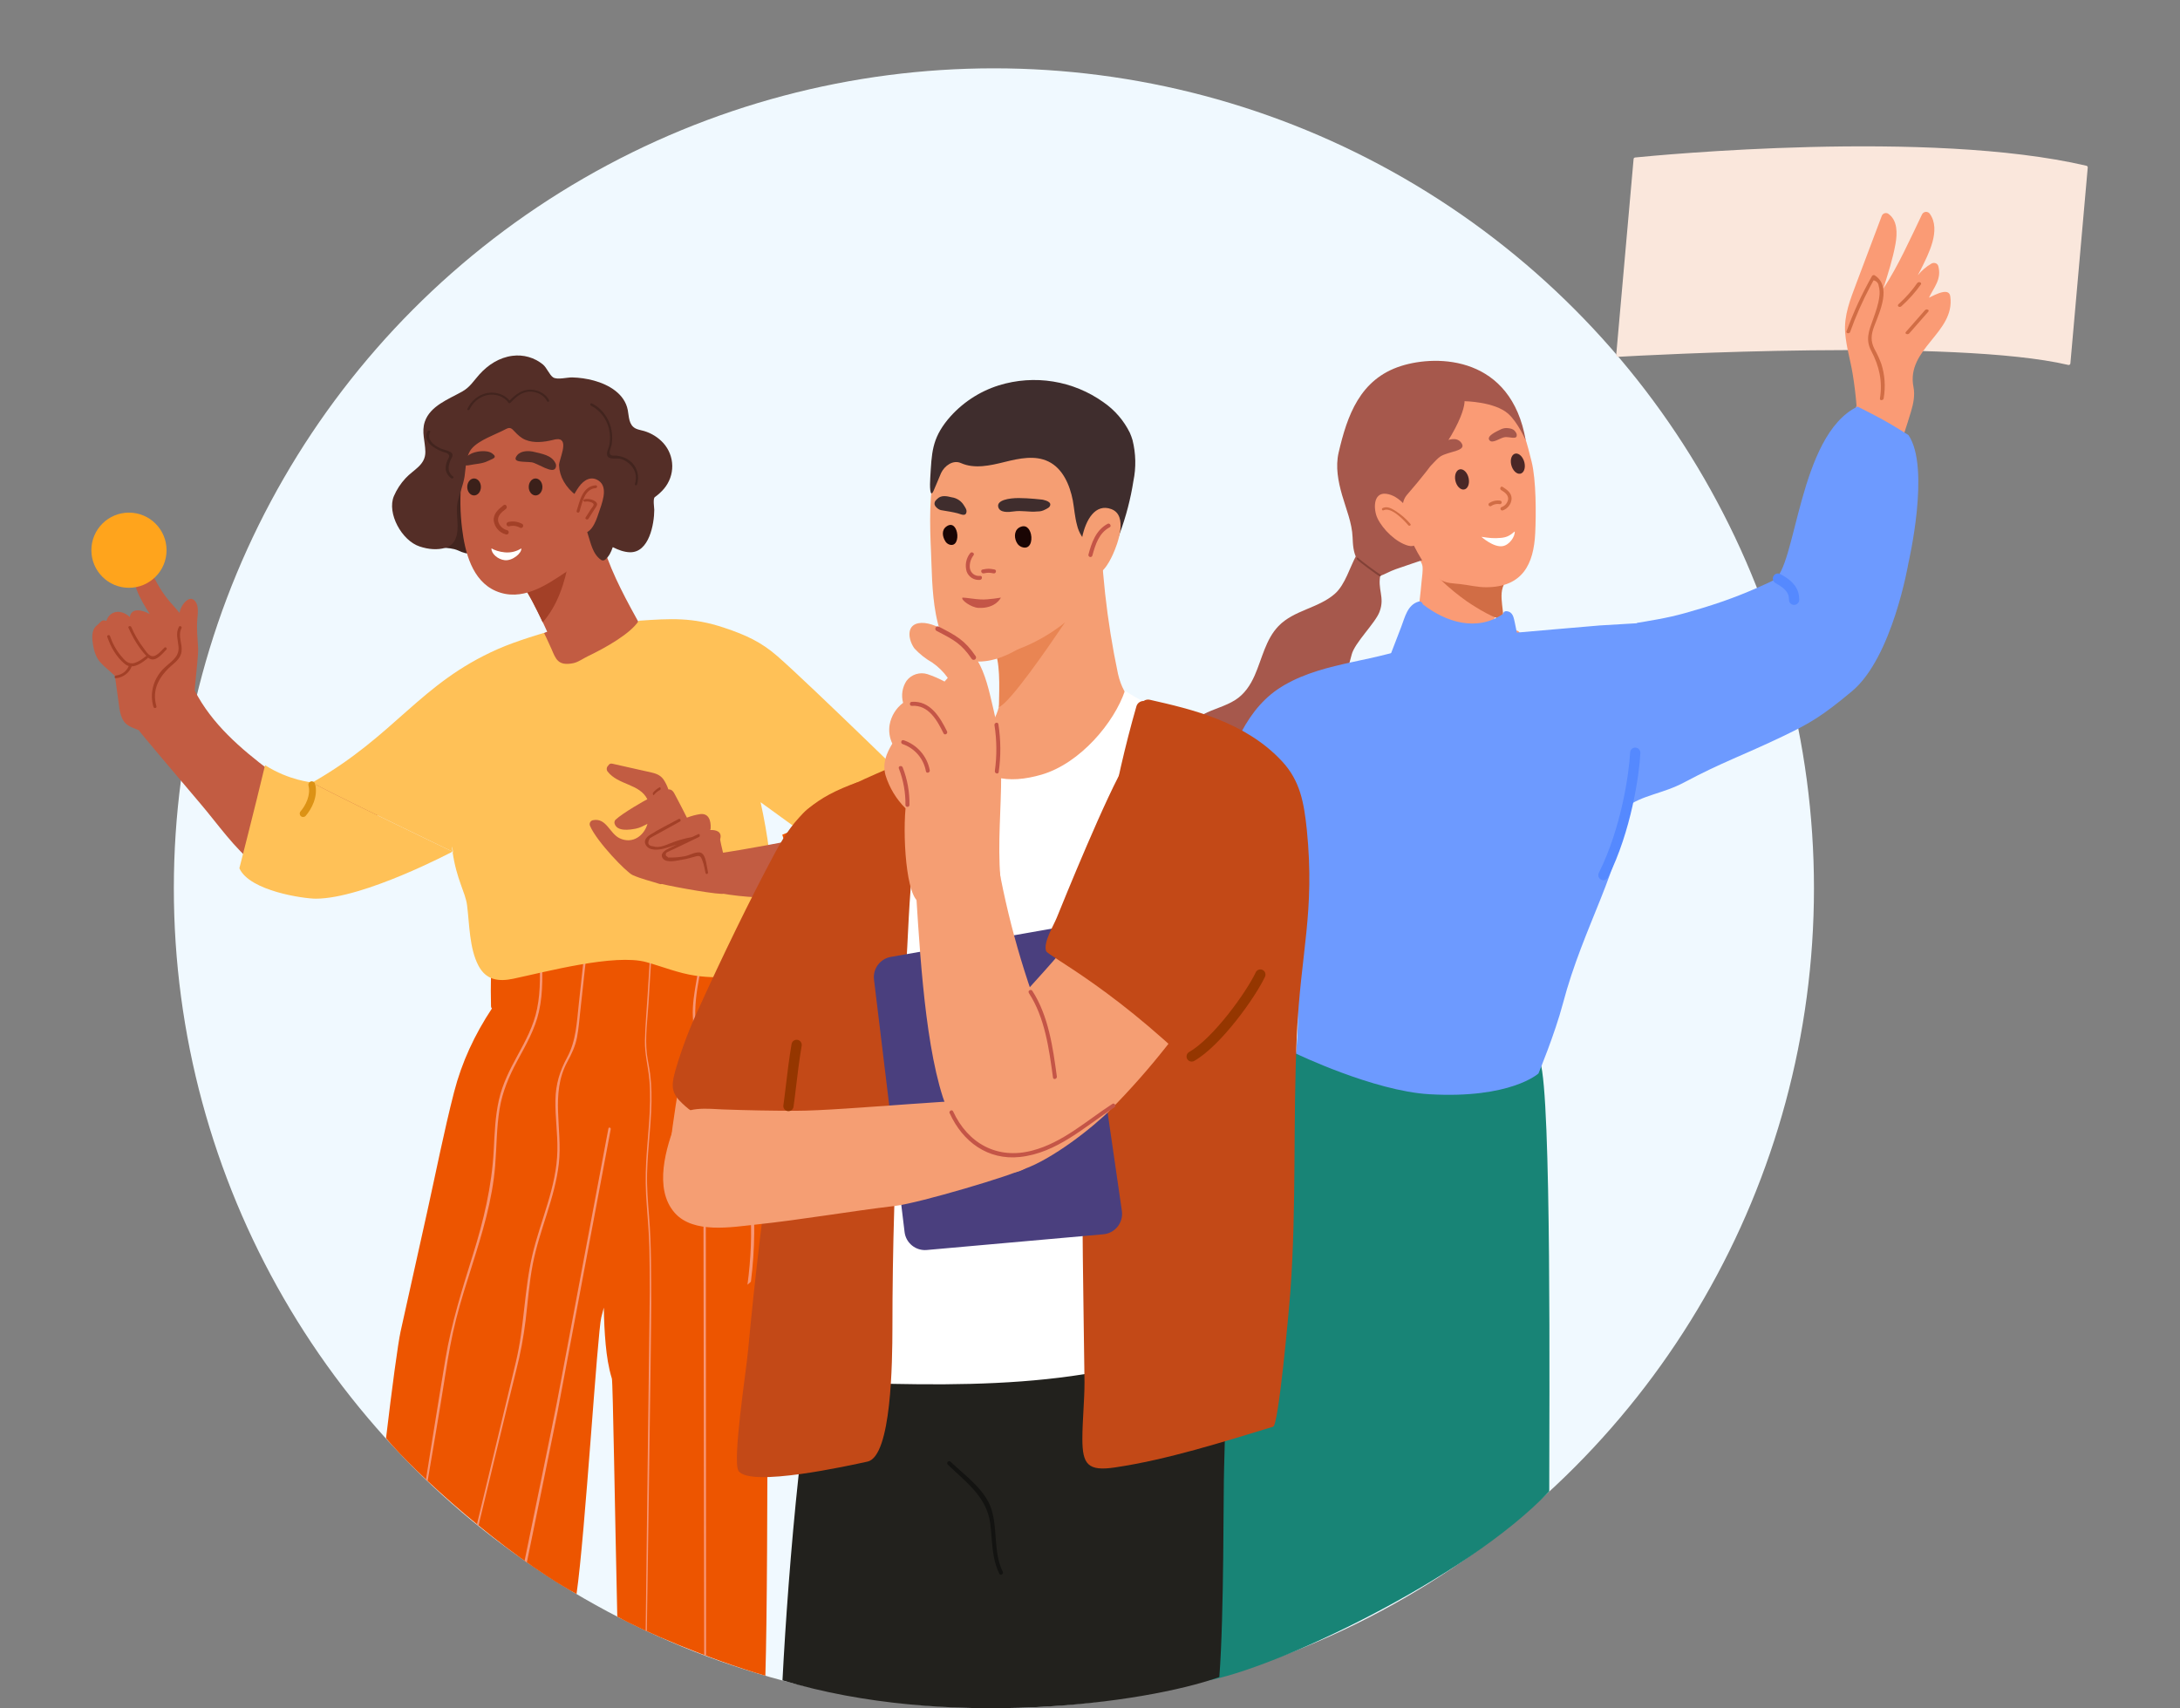 <svg width="319" height="250" viewBox="0 0 319 250" fill="none" xmlns="http://www.w3.org/2000/svg">
<rect x="0" y="0" width="319" height="250" fill="#808080" stroke="none"/>
<g clip-path="url(#clip0_3760_163631)">
<circle cx="145.438" cy="130" r="120" fill="#F0F9FF"/>
<path d="M74.646 63.351C74.374 61.858 74.237 59.606 72.537 59.135C72.485 59.088 72.424 59.055 72.358 59.038C72.291 59.021 72.222 59.02 72.156 59.036C68.45 59.823 65.929 62.96 64.96 66.612C64.375 68.812 64.682 71.252 63.758 73.34C63.11 74.799 62.153 76.157 62.416 77.847C62.619 79.153 63.439 79.963 64.697 80.123C65.567 80.233 66.25 80.219 67.07 80.575C67.394 80.733 67.732 80.859 68.08 80.95C68.868 81.104 69.683 81.019 70.425 80.705C73.931 79.29 75.148 74.514 75.34 71.046C75.485 68.463 75.106 65.883 74.646 63.351Z" fill="#42241E"/>
<path d="M57.266 112.435C56.658 111.667 55.436 110.272 54.383 110.054C53.213 109.809 51.709 111.153 50.798 111.716C47.871 113.532 45.057 115.519 42.373 117.668C40.89 118.853 37.294 120.875 38.685 123.189C38.737 123.283 38.819 123.357 38.918 123.4C39.017 123.443 39.128 123.453 39.234 123.428C42.027 125.559 44.937 127.015 48.373 125.206C51.741 123.43 54.009 120.057 57.044 117.924C57.111 117.923 57.177 117.909 57.238 117.881C57.299 117.854 57.354 117.814 57.398 117.764C57.451 117.709 57.496 117.652 57.538 117.597C57.687 117.506 57.834 117.414 57.992 117.332C58.058 117.299 58.115 117.252 58.16 117.194C58.204 117.136 58.235 117.069 58.25 116.998C58.264 116.927 58.262 116.853 58.244 116.783C58.225 116.713 58.191 116.648 58.143 116.592C58.675 115.224 58.235 113.66 57.266 112.435Z" fill="#C25C42"/>
<path d="M92.905 94.506C92.948 94.368 92.933 94.219 92.862 94.091C92.79 93.962 92.668 93.865 92.522 93.82C88.916 92.669 85.077 92.092 81.264 92.292C80.087 92.354 79.18 92.53 78.824 93.704C78.416 95.052 78.824 96.531 79.445 97.76C80.609 100.078 82.885 102.047 85.817 101.392C87.291 101.063 88.369 100.067 89.348 99.042C90.582 97.746 91.741 96.398 92.867 95.023C92.933 94.954 92.973 94.865 92.98 94.771C92.987 94.677 92.96 94.584 92.905 94.506Z" fill="#C25C42"/>
<path d="M93.787 91.694C89.795 84.451 85.223 76.311 88.264 68.145L88.306 68.067C88.738 67.284 87.539 66.583 87.107 67.367C83.648 73.641 75.797 85.897 76.404 85.611C78.389 87.894 81.418 96.034 81.904 96.024C85.389 95.959 90.114 93.952 93.372 92.714C93.794 92.553 94.021 92.116 93.787 91.694Z" fill="#C25C42"/>
<path d="M84.371 71.024C80.74 77.595 75.929 85.741 76.404 85.509C77.235 86.66 78.365 88.86 79.415 91.08C83.741 86.161 83.756 77.961 84.371 71.024Z" fill="#A34027"/>
<path d="M110.433 138.205L110.09 146.101C111.714 152.379 112.477 158.852 112.358 165.338C112.226 171.736 112.499 229.331 111.997 245.249C103.523 242.755 94.097 238.724 90.328 236.591C89.985 221.619 89.689 202.255 89.537 201.762C89.038 200.141 88.789 198.447 88.63 196.763C88.465 194.975 88.382 193.175 88.358 191.37C88.232 191.838 88.109 192.309 87.99 192.781C87.41 195.074 85.632 224.47 84.366 233.287C73.5 227.26 60.766 215.607 56.488 210.492C57.346 203.219 58.248 196.527 58.615 194.883C59.913 189.042 61.215 183.185 62.509 177.356C63.803 171.528 64.953 165.642 66.438 159.856C67.583 155.406 69.48 151.381 71.979 147.601C71.897 147.51 71.851 147.392 71.851 147.27C71.776 144.302 71.841 141.337 72.045 138.375C72.048 138.307 72.065 138.24 72.094 138.178C72.123 138.116 72.164 138.061 72.214 138.015C72.197 137.941 72.196 137.863 72.213 137.788C72.229 137.713 72.262 137.643 72.309 137.582C72.356 137.522 72.415 137.473 72.484 137.438C72.552 137.404 72.627 137.386 72.703 137.384L95.138 137.203C99.409 137.158 104.196 136.55 108.37 137.87C108.481 137.904 108.592 137.939 108.703 137.977C108.935 138.058 109.166 138.142 109.395 138.236V138.205C109.426 137.531 110.464 137.531 110.433 138.205Z" fill="#ED5500"/>
<path d="M72.46 170.584C72.053 175.642 70.568 180.493 69.043 185.31C68.232 187.877 67.411 190.438 66.747 193.046C66.084 195.654 65.618 198.3 65.201 200.957C64.373 206.267 62.574 216.751 62.574 216.751L62.332 216.524C62.332 216.524 64.173 204.892 65.19 198.845C66.063 193.651 67.622 188.69 69.19 183.674C70.768 178.627 71.971 173.627 72.249 168.329C72.378 165.868 72.462 163.387 73.007 160.971C73.526 158.667 74.567 156.596 75.694 154.537C76.897 152.335 78.09 150.133 78.591 147.642C79.159 144.866 79.026 141.999 78.896 139.193C78.886 138.968 79.237 138.968 79.248 139.193C79.386 142.146 79.514 145.149 78.862 148.055C78.282 150.642 76.959 152.924 75.707 155.238C74.486 157.495 73.518 159.77 73.101 162.312C72.655 165.051 72.68 167.83 72.46 170.584Z" fill="#F79675"/>
<path d="M81.777 170.283C81.199 175.375 78.927 180.013 77.961 185.009C77.438 187.718 77.24 190.479 76.916 193.216C76.614 195.706 76.149 198.171 75.525 200.593C74.403 205.001 70.019 223.282 70.019 223.282L69.789 223.089C69.789 223.089 74.342 204.18 75.507 199.256C76.729 194.119 76.71 188.776 77.908 183.649C79.098 178.567 81.459 173.729 81.564 168.407C81.618 165.939 81.233 163.488 81.276 161.022C81.319 158.674 81.904 156.756 83.002 154.736C84.308 152.319 84.407 149.597 84.7 146.885L85.649 138.192C85.672 137.971 86.004 137.966 85.981 138.192C85.625 141.437 85.271 144.682 84.919 147.929C84.775 149.227 84.679 150.543 84.433 151.825C84.172 153.159 83.637 154.256 83.006 155.422C80.495 160.055 82.341 165.269 81.777 170.283Z" fill="#F79675"/>
<path d="M89.369 165.252C88.67 168.967 87.972 172.68 87.275 176.39C86.012 183.103 84.75 189.814 83.489 196.521C82.855 199.908 82.219 203.29 81.581 206.667C81.318 208.057 77.095 228.663 77.095 228.663L76.766 228.414C76.766 228.414 81.139 207.133 81.504 205.195C84.014 191.852 86.522 178.505 89.03 165.153C89.072 164.928 89.412 165.022 89.369 165.252Z" fill="#F79675"/>
<path d="M94.899 146.808C94.748 149.196 94.372 151.886 94.663 154.266C94.783 155.242 95.009 156.172 95.132 157.144C95.242 158.023 95.306 158.917 95.325 159.816C95.372 161.765 95.244 163.709 95.087 165.636C94.924 167.643 94.742 169.648 94.69 171.665C94.637 173.837 94.815 175.96 94.986 178.106C95.321 182.295 95.279 186.519 95.298 190.737C95.313 194.396 94.653 238.723 94.653 238.723L94.48 238.643L95.083 189.006C95.073 186.852 95.077 184.695 95.019 182.541C94.961 180.438 94.792 178.372 94.633 176.288C94.468 174.228 94.441 172.144 94.551 170.074C94.659 168.108 94.855 166.163 94.988 164.201C95.128 162.146 95.209 160.05 95.019 157.995C94.841 156.05 94.333 154.295 94.373 152.297C94.417 150.118 94.622 147.925 94.758 145.757L95.164 139.192C95.179 138.969 95.385 138.969 95.37 139.192C95.219 141.735 95.062 144.274 94.899 146.808Z" fill="#F79675"/>
<path d="M103.289 183.722L103.32 242.286L103.045 242.164L102.945 182.165C102.915 178.284 103.054 174.34 102.52 170.487C102.015 166.855 101.163 163.405 101.444 159.699C101.573 157.94 101.833 156.183 101.833 154.414C101.833 152.541 101.476 150.704 101.386 148.84C101.209 145.239 102.642 141.796 102.351 138.193C102.331 137.968 102.661 137.968 102.681 138.193C102.839 140.171 102.486 142.095 102.146 144.027C101.776 146.148 101.615 148.17 101.836 150.315C102.024 152.131 102.225 153.906 102.116 155.737C102.007 157.568 101.743 159.366 101.694 161.19C101.602 164.954 102.74 168.587 103.054 172.313C103.371 176.095 103.259 179.928 103.289 183.722Z" fill="#F79675"/>
<path d="M109.882 187.578C109.719 187.725 109.552 187.876 109.376 188.024C109.633 186.126 109.799 184.225 109.873 182.322C110.17 174.883 108.571 167.576 108.029 160.172C107.496 153.022 106.688 145.602 108.44 138.522L108.535 138.147C108.594 137.931 109.028 138.025 108.973 138.236C108.937 138.371 108.905 138.498 108.875 138.628C107.862 142.752 107.809 146.949 107.986 151.124C108.13 154.812 108.312 158.503 108.646 162.186C108.98 165.896 109.644 169.58 110.033 173.286C110.529 178.044 110.479 182.826 109.882 187.578Z" fill="#F79675"/>
<path d="M115.262 111.899C117.148 114.042 119.409 115.893 121.5 117.827C121.971 118.263 124.519 120.218 125.572 121.024C127.96 119.959 129.67 119.448 132.239 119.025C132.871 118.921 133.687 118.155 134.371 118.115C130.278 113.117 123.303 106.944 121.434 104.214C121.166 103.817 120.294 104.144 119.944 104.287C119.847 104.262 119.745 104.27 119.653 104.31C117.612 105.13 115.569 106.267 114.018 107.869C113.525 108.383 113.232 108.616 113.437 109.316C113.706 110.205 114.661 111.214 115.262 111.899Z" fill="#C25C42"/>
<path d="M89.348 65.763C89.255 64.348 88.838 62.991 87.911 61.802C86.292 59.723 83.684 58.582 81.138 58.156C77.025 57.463 72.104 59.558 69.82 63.088C67.306 66.969 67.061 72.92 67.618 77.373C68.035 80.757 69.062 84.977 72.535 86.485C76.329 88.13 79.908 85.676 82.941 83.629C83.132 83.516 83.3 83.369 83.436 83.195C83.53 83.041 83.599 82.873 83.641 82.698C84.317 80.425 85.68 78.453 86.449 76.201C87.284 74.082 88.329 72.022 88.897 69.795C89.234 68.467 89.443 67.088 89.348 65.763Z" fill="#C25C42"/>
<path d="M47.8 119.215C45.671 116.559 41.868 114.59 39.517 112.816C35.21 109.563 30.988 105.948 28.475 101.037C28.541 100.78 20.266 106.706 20.36 106.94C20.372 107.043 26.368 114.141 29.305 117.59C31.862 120.595 34.284 124.139 37.386 126.598C39.969 128.641 42.652 128.744 45.678 127.684C48.562 126.67 49.156 120.907 47.8 119.215Z" fill="#C25C42"/>
<path d="M137.152 118.414C137.152 118.414 118.457 100.117 113.742 96.019C111.414 93.993 109.213 92.948 105.934 91.858C101.302 90.319 98.167 90.521 93.475 90.845C92.281 92.732 88.604 94.805 86.061 96.019C85.406 96.333 84.604 96.91 83.897 97.055C81.614 97.522 81.314 96.386 80.703 94.988C80.133 93.684 79.605 92.627 79.605 92.627C79.605 92.627 75.66 93.752 72.859 94.988C61.39 100.048 57.894 107.583 45.718 114.509C45.592 114.733 66.217 124.637 66.217 124.637C65.933 122.658 66.488 125.463 66.217 124.637C66.81 128.76 68.096 130.564 68.344 132.466C68.703 135.266 68.673 138.79 70.013 141.326C71.13 143.441 72.934 143.694 75.106 143.239C79.787 142.259 89.968 139.52 94.598 140.815C96.973 141.479 99.28 142.428 101.733 142.788C105.67 143.366 111.941 143.107 113.738 139.389C115.793 135.151 113.139 129.134 112.557 124.582C112.248 122.174 111.82 119.781 111.3 117.408C112.053 117.934 119.567 123.436 120.339 123.92C120.459 124.003 137.152 118.414 137.152 118.414Z" fill="#FFC157"/>
<path d="M66.217 124.637C66.217 124.637 45.592 114.733 45.718 114.509C45.718 114.509 42.289 114.239 38.786 111.986C37.329 118.112 35.027 127.073 35.027 127.073C36.543 130.433 44.529 131.523 46.2 131.523C53.232 131.523 66.217 124.637 66.217 124.637Z" fill="#FFC157"/>
<path fill-rule="evenodd" clip-rule="evenodd" d="M45.502 114.361C45.234 114.429 45.073 114.701 45.141 114.969C45.5 116.384 44.706 117.906 43.98 118.743C43.798 118.951 43.821 119.267 44.029 119.448C44.237 119.629 44.553 119.607 44.734 119.399C45.543 118.468 46.59 116.611 46.11 114.722C46.042 114.455 45.77 114.293 45.502 114.361Z" fill="#DC9215"/>
<path d="M131.712 117.924C129.039 118.445 126.432 119.251 123.938 120.329C124.383 120.666 124.757 120.959 124.972 121.153C124.288 121.299 108.709 124.638 102.124 125.268C101.849 125.294 101.572 125.294 101.297 125.268C102.489 126.893 105.295 131.209 105.402 130.729C112.534 131.993 119.796 131.292 126.81 129.608C128.581 129.183 136.656 127.065 138.112 123.619C138.688 122.253 137.308 120.044 135.065 117.522C133.939 117.574 132.818 117.709 131.712 117.924Z" fill="#C25C42"/>
<path d="M32.844 109.774C31.886 107.855 30.113 106.839 28.774 105.229C27.774 104.024 29.1 96.791 28.987 94.793C28.902 93.299 28.747 91.971 28.886 90.461C28.951 89.757 29.076 88.679 28.609 88.046C27.87 87.056 26.917 88.105 26.531 88.881C26.405 89.14 26.316 89.415 26.266 89.699C25.706 88.979 25.041 88.322 24.487 87.619C23.392 86.235 22.578 84.666 21.823 83.079C21.495 82.393 20.259 79.308 19.429 81.511C18.896 82.909 19.504 84.951 19.994 86.278C20.485 87.605 21.191 88.726 21.93 89.876C20.751 89.215 19.237 88.919 18.991 90.292C17.723 89.136 16.091 89.311 15.56 90.871C14.837 90.602 14.764 91.07 14.127 91.575C13.338 92.199 13.467 93.544 13.615 94.398C14.064 96.938 14.999 97.171 16.817 98.927C16.99 100.196 17.166 101.464 17.343 102.73C17.517 103.95 17.608 105.452 18.777 106.18C19.454 106.6 21.182 107.23 21.93 107.355C23.247 107.574 23.021 107.87 23.878 108.797C25.167 110.168 26.656 111.338 28.296 112.268C28.785 112.55 29.157 111.988 29.01 111.555C30.24 111.298 31.235 111.395 32.413 110.96C32.531 110.921 32.631 110.841 32.692 110.733C32.754 110.626 32.773 110.499 32.745 110.379C32.832 110.307 32.889 110.206 32.907 110.095C32.926 109.984 32.903 109.87 32.844 109.774Z" fill="#C25C42"/>
<path d="M26.561 91.932C26.677 91.706 26.295 91.499 26.177 91.736C25.672 92.719 26.035 93.631 26.125 94.654C26.264 96.266 24.885 96.864 23.849 97.936C23.13 98.697 22.63 99.598 22.389 100.564C22.149 101.53 22.175 102.532 22.467 103.487C22.485 103.535 22.523 103.575 22.573 103.599C22.624 103.623 22.683 103.629 22.738 103.615C22.793 103.602 22.841 103.57 22.87 103.527C22.9 103.484 22.909 103.432 22.896 103.383C22.157 100.874 23.333 98.883 25.356 97.185C25.966 96.674 26.459 96.126 26.564 95.369C26.723 94.215 25.984 93.052 26.561 91.932Z" fill="#A34027"/>
<path d="M24.047 94.796C23.683 95.175 23.263 95.653 22.793 95.914C21.946 96.373 21.441 95.424 20.994 94.835C20.275 93.877 19.676 92.846 19.209 91.762C19.108 91.53 18.698 91.632 18.799 91.867C19.447 93.354 20.302 94.812 21.444 96.028C21.415 96.026 21.387 96.029 21.36 96.038C21.332 96.047 21.308 96.061 21.287 96.079C20.835 96.453 20.308 96.832 19.719 97.013C18.767 97.305 18.255 96.643 17.741 96.034C17.005 95.154 16.45 94.155 16.104 93.088C16.022 92.846 15.613 92.95 15.694 93.193C16.184 94.651 17.035 96.195 18.312 97.209C18.464 97.333 18.644 97.424 18.839 97.475C18.694 97.844 18.443 98.168 18.114 98.413C17.785 98.658 17.39 98.815 16.973 98.866C16.704 98.897 16.701 99.292 16.973 99.26C17.493 99.204 17.985 99.011 18.391 98.704C18.797 98.397 19.101 97.988 19.267 97.526C20.1 97.507 20.972 96.862 21.583 96.353C21.602 96.338 21.617 96.32 21.628 96.299C21.64 96.279 21.646 96.256 21.648 96.233C22.623 97.083 23.639 95.809 24.348 95.067C24.53 94.886 24.231 94.606 24.047 94.796Z" fill="#A34027"/>
<path d="M105.919 130.775C106.217 130.452 107.089 129.469 107.066 129.408C106.336 127.272 105.341 122.956 105.38 122.825C105.716 121.677 104.747 121.439 103.923 121.473C103.966 121.392 103.989 121.303 103.991 121.211C104.045 120.065 103.697 119.003 102.468 119.144C101.801 119.246 101.146 119.421 100.516 119.666C99.997 118.64 99.476 117.616 98.935 116.605C98.589 115.959 98.424 115.509 97.802 115.524C97.63 115.01 97.389 114.521 97.087 114.07C96.499 113.253 95.658 113.133 94.75 112.925C93.026 112.529 91.299 112.15 89.571 111.762C89.461 111.736 89.346 111.749 89.245 111.799C89.144 111.848 89.064 111.931 89.017 112.033C88.892 112.137 88.81 112.284 88.789 112.445C88.767 112.606 88.807 112.769 88.901 112.902C90.469 114.928 93.594 114.679 94.727 116.971C94.551 117.028 91.097 118.995 90.064 119.976C89.998 120.049 89.95 120.138 89.926 120.234C89.903 120.33 89.903 120.431 89.928 120.527C90.289 121.746 92.134 121.446 93.063 121.27C93.633 121.161 94.196 120.842 94.742 120.575C94.264 122.295 92.584 123.558 90.707 122.698C89.19 122.001 88.765 119.67 86.795 120.031C86.701 120.044 86.612 120.079 86.535 120.134C86.458 120.189 86.395 120.261 86.352 120.345C86.308 120.428 86.285 120.521 86.285 120.615C86.285 120.71 86.307 120.803 86.35 120.887C87.321 123.163 91.644 127.65 92.576 128.068C93.834 128.631 95.235 128.95 96.545 129.374C96.645 129.411 96.755 129.411 96.855 129.374C98.655 129.824 105.666 131.063 105.919 130.775Z" fill="#C25C42"/>
<path d="M97.082 64.857C96.327 64.024 95.351 63.41 94.262 63.083C93.862 62.957 93.402 62.907 93.023 62.718C91.988 62.202 92.051 60.974 91.861 60.009C91.405 57.636 89.107 56.298 86.893 55.694C85.861 55.417 84.797 55.263 83.727 55.236C83.011 55.216 81.563 55.619 80.949 55.236C80.416 54.902 80.01 53.816 79.461 53.355C78.847 52.847 78.131 52.47 77.359 52.249C76.586 52.029 75.774 51.969 74.976 52.076C73.045 52.325 71.421 53.392 70.156 54.792C69.303 55.74 68.781 56.658 67.641 57.3C65.648 58.421 62.947 59.401 62.164 61.717C61.656 63.219 62.221 64.603 62.242 66.112C62.27 68.075 60.509 68.714 59.333 70.003C58.622 70.77 58.05 71.648 57.64 72.601C56.588 75.1 58.785 79.124 61.414 79.981C62.636 80.388 63.983 80.538 65.23 80.152C65.537 80.06 65.82 79.904 66.059 79.696C66.299 79.488 66.49 79.232 66.619 78.945C67.377 77.27 66.583 75.219 66.969 73.452C67.247 72.198 67.78 71.014 67.979 69.744C68.172 68.494 68.15 66.704 69.004 65.682C70.09 64.379 72.513 63.607 74.01 62.803C74.64 62.463 74.865 62.687 75.285 63.137C75.743 63.63 76.24 64.099 76.878 64.366C78.094 64.876 79.616 64.703 80.865 64.397C81.131 64.312 81.409 64.269 81.689 64.269C83.289 64.382 81.782 67.276 81.805 68.092C81.837 68.921 82.07 69.731 82.485 70.455C82.943 71.255 83.57 71.952 84.324 72.498C84.332 72.504 84.337 72.512 84.339 72.521C84.781 74.389 85.367 76.213 85.978 78.035C86.433 79.389 86.694 81.104 87.987 81.962C88.081 82.013 88.189 82.034 88.295 82.02C88.401 82.007 88.501 81.96 88.578 81.888C89.133 81.413 89.425 80.784 89.648 80.117C89.65 80.111 89.653 80.106 89.657 80.102C89.662 80.098 89.666 80.094 89.672 80.092C89.677 80.09 89.683 80.089 89.689 80.089C89.695 80.09 89.701 80.091 89.707 80.094C90.484 80.486 91.331 80.796 92.144 80.823C94.999 80.918 95.735 76.645 95.74 74.612C95.74 74.317 95.513 72.974 95.828 72.748C96.325 72.395 96.775 71.983 97.167 71.521C97.96 70.578 98.386 69.393 98.371 68.174C98.355 66.955 97.899 65.78 97.082 64.857Z" fill="#542E27"/>
<path d="M103.596 127.629C103.411 126.874 103.338 125.219 102.638 124.838C102.021 124.496 100.891 125.18 100.275 125.293C99.613 125.422 98.945 125.492 98.275 125.503C98.103 125.503 97.932 125.503 97.759 125.503C97.665 125.284 97.285 125.361 97.471 124.847C97.514 124.717 98.468 124.334 98.632 124.25C99.844 123.653 101.061 123.067 102.282 122.493C102.498 122.39 102.404 121.97 102.184 122.074C101.881 122.216 101.579 122.363 101.276 122.507H101.262C100.342 122.672 99.434 122.917 98.544 123.24C97.691 123.551 96.498 124.202 95.597 123.859C95.094 123.831 94.535 123.594 95.1 122.674C95.273 122.561 95.449 122.459 95.63 122.366C96.063 122.124 96.495 121.891 96.927 121.654L99.508 120.228C99.721 120.11 99.535 119.736 99.324 119.854C97.933 120.621 96.479 121.308 95.129 122.17C94.648 122.476 94.103 123.004 94.51 123.686C95.033 124.565 96.383 124.382 97.122 124.199C97.778 124.028 98.419 123.809 99.051 123.59C98.661 123.782 98.269 123.971 97.878 124.165C97.446 124.378 96.466 124.877 96.994 125.63C97.521 126.382 99.207 125.913 99.837 125.816C100.535 125.71 101.192 125.498 101.877 125.317C102.528 125.146 102.61 125.488 102.834 126.086C103.025 126.599 103.109 127.217 103.24 127.756C103.254 127.812 103.286 127.859 103.33 127.887C103.373 127.914 103.424 127.921 103.471 127.904C103.518 127.887 103.558 127.849 103.581 127.797C103.605 127.746 103.61 127.685 103.596 127.629Z" fill="#A34027"/>
<path d="M131.22 120.025C129.587 120.131 127.988 120.398 126.475 120.816C126.291 120.866 126.372 121.068 126.559 121.016C128.045 120.603 129.616 120.339 131.22 120.233C131.42 120.22 131.423 120.011 131.22 120.025Z" fill="#A34027"/>
<path d="M96.527 115.222C96.185 115.391 95.864 115.651 95.575 115.99C95.45 116.145 95.575 116.48 95.7 116.329C95.97 116.009 96.271 115.763 96.591 115.602C96.742 115.526 96.681 115.152 96.527 115.222Z" fill="#A34027"/>
<path d="M79.371 71.267C79.371 71.953 78.922 72.508 78.371 72.508C77.82 72.508 77.371 71.953 77.371 71.267C77.371 70.581 77.821 70.024 78.371 70.024C78.921 70.024 79.371 70.58 79.371 71.267Z" fill="#3B201A"/>
<path d="M69.371 72.508C69.923 72.508 70.371 71.952 70.371 71.266C70.371 70.581 69.923 70.024 69.371 70.024C68.819 70.024 68.371 70.581 68.371 71.266C68.371 71.952 68.819 72.508 69.371 72.508Z" fill="#3B201A"/>
<path d="M81.268 67.76C80.691 66.603 79.297 66.428 78.241 66.154C77.437 65.942 76.23 65.921 75.671 66.632C74.769 67.778 76.742 67.505 77.832 67.665C78.628 67.781 80.849 69.393 81.285 68.51C81.345 68.394 81.375 68.264 81.372 68.133C81.369 68.001 81.333 67.873 81.268 67.76Z" fill="#542E27"/>
<path d="M72.017 66.357C71.21 65.774 69.482 66.045 68.744 66.502C68.332 66.755 66.507 67.848 68.152 68.113C68.35 68.133 68.552 68.116 68.743 68.065C69.596 67.889 70.583 67.877 71.383 67.474C72.075 67.125 72.898 66.992 72.017 66.357Z" fill="#542E27"/>
<path d="M76.281 80.257C75.659 80.654 74.853 80.925 73.87 80.837C73.077 80.765 72.373 80.524 71.915 80.257C71.875 81.025 72.855 81.881 73.868 81.986C75.021 82.106 76.392 80.907 76.281 80.257Z" fill="white"/>
<path d="M73.7 73.932C72.942 74.502 72.142 75.192 72.252 76.239C72.325 76.711 72.535 77.152 72.858 77.505C73.181 77.858 73.601 78.108 74.066 78.222C74.145 78.236 74.227 78.22 74.295 78.177C74.363 78.134 74.413 78.067 74.434 77.989C74.456 77.911 74.447 77.828 74.41 77.756C74.374 77.684 74.311 77.629 74.236 77.6C73.912 77.523 73.615 77.359 73.378 77.125C73.141 76.891 72.972 76.596 72.891 76.273C72.755 75.464 73.453 74.911 74.023 74.485C74.346 74.239 74.023 73.685 73.7 73.932Z" fill="#A34027"/>
<path d="M74.498 77.028C74.768 76.954 75.05 76.935 75.328 76.971C75.605 77.008 75.873 77.099 76.115 77.241C76.187 77.271 76.267 77.273 76.342 77.249C76.416 77.224 76.478 77.173 76.518 77.105C76.557 77.038 76.571 76.958 76.556 76.882C76.541 76.805 76.5 76.736 76.438 76.688C75.797 76.326 75.041 76.225 74.327 76.407C74.252 76.435 74.189 76.49 74.153 76.562C74.116 76.634 74.107 76.717 74.129 76.795C74.15 76.873 74.2 76.94 74.268 76.983C74.336 77.026 74.418 77.042 74.498 77.028Z" fill="#A34027"/>
<path d="M87.658 70.39C86.538 69.581 85.439 70.224 84.704 71.256C83.923 72.352 83.019 74.052 83.511 75.461C83.623 75.716 83.713 75.98 83.78 76.251C83.821 76.495 83.792 76.75 83.842 76.992C83.95 77.505 84.413 77.815 84.857 77.952C86.405 78.432 87.167 76.414 87.566 75.188C88.012 73.829 89.079 71.419 87.658 70.39Z" fill="#C25C42"/>
<path d="M87.164 71.025C85.231 71.168 84.838 73.32 84.381 74.77C84.3 75.025 84.719 75.134 84.794 74.88C85.182 73.653 85.506 71.561 87.164 71.439C87.439 71.418 87.441 71.006 87.164 71.025Z" fill="#A34027"/>
<path d="M87.364 73.733C87.254 73.198 86.137 72.911 85.538 73.067C85.244 73.142 85.37 73.494 85.668 73.415C86.004 73.329 86.889 73.505 86.868 73.874C86.859 74.053 86.578 74.341 86.477 74.499L85.681 75.748C85.548 75.957 85.966 76.142 86.101 75.931C86.402 75.457 86.705 74.982 87.009 74.507C87.15 74.282 87.418 73.988 87.364 73.733Z" fill="#A34027"/>
<path d="M92.522 67.761C92.101 67.328 91.591 67.016 91.037 66.852C90.777 66.772 90.512 66.718 90.243 66.689C89.853 66.647 89.21 66.831 89.216 66.185C89.216 65.837 89.457 65.386 89.512 65.027C89.562 64.701 89.587 64.369 89.587 64.038C89.584 63.321 89.454 62.613 89.205 61.952C88.701 60.656 87.778 59.618 86.618 59.043C86.431 58.947 86.265 59.256 86.455 59.354C87.727 60.002 88.714 61.173 89.093 62.685C89.289 63.468 89.317 64.291 89.174 65.088C89.093 65.535 88.725 66.152 88.843 66.623C89.022 67.33 90.21 67.015 90.701 67.132C92.21 67.495 93.492 69.019 92.91 70.807C92.838 71.025 93.151 71.118 93.221 70.902C93.393 70.359 93.418 69.773 93.293 69.215C93.169 68.657 92.901 68.152 92.522 67.761Z" fill="#42241E"/>
<path d="M66.307 69.746C65.359 69.037 65.594 68.067 65.999 67.198C66.126 66.922 66.338 66.651 66.149 66.365C65.891 65.977 64.913 65.829 64.456 65.622C63.359 65.127 62.418 64.27 62.952 63.221C63.051 63.025 62.65 62.94 62.552 63.135C61.834 64.542 63.389 65.606 64.85 66.145C65.014 66.207 65.34 66.26 65.471 66.359C65.952 66.716 65.634 67.005 65.482 67.36C65.345 67.666 65.258 67.985 65.224 68.308C65.186 68.616 65.237 68.926 65.374 69.216C65.511 69.505 65.73 69.766 66.014 69.978C66.208 70.124 66.501 69.893 66.307 69.746Z" fill="#42241E"/>
<path d="M80.355 58.586C80.128 58.14 79.759 57.757 79.29 57.481C78.822 57.206 78.272 57.048 77.704 57.026C76.344 56.978 75.384 57.802 74.566 58.625C74.222 58.199 73.743 57.867 73.185 57.668C72.627 57.469 72.013 57.412 71.418 57.504C69.966 57.723 68.914 58.727 68.384 59.851C68.302 60.024 68.63 60.099 68.711 59.928C69.172 58.953 70.058 58.093 71.285 57.825C71.876 57.695 72.499 57.734 73.062 57.935C73.625 58.136 74.096 58.488 74.404 58.938C74.418 58.957 74.436 58.973 74.457 58.985C74.479 58.998 74.504 59.005 74.529 59.008C74.555 59.011 74.581 59.009 74.606 59.002C74.63 58.995 74.653 58.983 74.671 58.967C75.4 58.221 76.252 57.352 77.483 57.314C78.029 57.3 78.568 57.428 79.029 57.681C79.489 57.934 79.85 58.3 80.063 58.731C80.15 58.904 80.442 58.753 80.355 58.586Z" fill="#42241E"/>
<path d="M302.961 53.184L305.499 24.527C305.504 24.466 305.488 24.406 305.453 24.356C305.418 24.306 305.366 24.271 305.307 24.257C282.301 18.881 242.454 22.729 239.265 23.049C239.207 23.055 239.153 23.081 239.112 23.123C239.072 23.165 239.047 23.22 239.043 23.279L236.501 51.946C236.498 51.982 236.502 52.018 236.514 52.053C236.525 52.087 236.544 52.118 236.569 52.145C236.594 52.171 236.624 52.191 236.658 52.205C236.692 52.218 236.728 52.224 236.764 52.221C240.797 51.992 286.128 49.52 302.649 53.408C302.684 53.418 302.722 53.42 302.758 53.413C302.794 53.407 302.828 53.392 302.858 53.371C302.888 53.349 302.913 53.322 302.931 53.289C302.948 53.257 302.959 53.221 302.961 53.184Z" fill="#FAE7DC"/>
<path d="M114.471 122.161L132.732 114.699C132.732 114.699 139.179 118.552 138.66 122.604C137.528 131.444 117.585 132.146 117.585 132.146L114.471 122.161Z" fill="#ED5500"/>
<path d="M201.863 89.552C201.224 91.225 198.206 94.086 197.784 95.825C197.453 97.181 197.037 98.549 196.128 99.633C194.294 101.825 191.28 102.596 189.152 104.446C187.949 105.489 186.921 106.785 186.396 108.317C185.928 109.668 185.941 111.127 185.563 112.5C184.769 115.365 181.728 115.989 179.16 116.476C179.128 116.479 179.097 116.473 179.069 116.46C179.041 116.446 179.017 116.426 179 116.4C178.816 116.068 178.529 115.805 178.181 115.65C178.077 115.606 177.971 115.57 177.862 115.541C177.25 115.365 176.533 115.397 175.896 115.349C175.291 115.296 174.697 115.154 174.134 114.929C174.021 114.884 173.908 114.834 173.795 114.778C172.703 114.272 171.744 113.444 171.444 112.344C171.119 111.172 172.465 109.14 173.019 108.139C173.765 106.802 174.7 105.281 176.105 104.533C177.607 103.736 179.316 103.362 180.754 102.444C182.105 101.585 182.966 100.283 183.604 98.836C184.676 96.413 185.195 93.582 187.084 91.625C189.347 89.285 192.869 89.037 195.3 86.927C196.869 85.569 197.516 82.965 198.555 81.126C199.2 81.437 201.616 83.346 202.042 83.918C201.468 86.266 202.71 87.324 201.863 89.552Z" fill="#A6584C"/>
<path d="M284.328 42.745C283.565 42.874 282.614 43.419 282.262 43.57C283.002 42.027 284.145 40.872 283.633 38.949C283.503 38.476 282.969 38.383 282.619 38.58C281.861 39.025 281.187 39.603 280.629 40.287C280.789 39.985 280.955 39.685 281.106 39.378C282.182 37.208 284.054 33.67 282.411 31.32C282.347 31.219 282.257 31.136 282.151 31.081C282.045 31.026 281.926 31 281.808 31.007C281.689 31.013 281.575 31.052 281.477 31.119C281.378 31.185 281.299 31.278 281.248 31.386C279.475 35.073 277.802 38.85 275.582 42.259C276.258 40.092 276.974 37.902 277.369 35.689C277.64 34.169 277.698 32.201 276.273 31.258C276.194 31.216 276.108 31.19 276.019 31.182C275.931 31.175 275.842 31.185 275.757 31.214C275.673 31.242 275.596 31.287 275.53 31.347C275.464 31.407 275.41 31.479 275.373 31.561C274.124 34.859 272.88 38.159 271.641 41.46C270.77 43.796 269.802 46.138 270.006 48.737C270.163 50.728 270.762 52.696 271.091 54.663C271.353 56.225 271.539 57.792 271.669 59.367C270.703 62.131 269.473 64.785 268.559 67.579C267.673 70.282 274.214 73.29 274.295 73.187C276.52 70.103 278.375 64.397 279.648 60.205C279.99 59.078 280.235 57.815 280.003 56.662C278.873 51.028 286.128 48.712 285.385 43.386C285.308 42.772 284.864 42.655 284.328 42.745Z" fill="#FA9B75"/>
<path d="M271.817 59.507C263.121 63.673 262.856 83.342 259.486 84.946C256.21 86.508 253.121 87.771 249.057 89.001C245.267 90.147 244.18 90.389 239.587 91.159C239.413 91.189 238.123 93.364 238.244 93.415C234.419 102.309 234.65 112.215 232.112 121.456C231.378 121.878 230.637 122.291 229.888 122.697C229.69 122.804 229.866 123.11 230.064 123C230.811 122.597 231.551 122.189 232.285 121.774C232.306 121.772 232.326 121.766 232.344 121.755C232.362 121.745 232.378 121.731 232.391 121.714C234.308 120.646 236.156 119.458 237.924 118.157C240.376 116.323 243.3 116.179 246.431 114.512C252.063 111.513 254.973 110.591 260.949 107.727C264.885 105.841 266.663 104.777 270.991 101.173C276.943 96.215 279.262 82.391 279.262 82.391C279.262 82.391 282.52 68.413 279.262 63.673C277.479 62.568 276.238 61.697 271.817 59.507Z" fill="#6D9AFF"/>
<path d="M222.368 92.584C222.294 92.462 222.187 92.366 222.06 92.312C221.933 92.257 221.794 92.245 221.661 92.278C220.473 92.49 219.287 92.721 218.103 92.972C218.736 90.191 219.415 87.423 220.14 84.668C220.138 84.651 220.145 84.635 220.149 84.616C220.227 84.51 220.272 84.381 220.279 84.247C220.286 84.112 220.254 83.978 220.187 83.862C218.738 80.907 216.395 78.868 213.791 77.063C210.723 74.944 207.553 72.996 204.294 71.226C204.191 71.163 204.075 71.128 203.956 71.126C203.837 71.124 203.72 71.153 203.616 71.212C203.037 71.041 202.314 71.542 202.637 72.272C203.498 74.233 204.364 76.195 205.399 78.064C205.922 79.009 208.036 81.965 208.152 82.858C208.238 83.516 208.086 84.383 208.026 85.05C207.674 88.976 207.105 92.875 206.323 96.727C204.488 97.576 202.724 98.584 201.048 99.741C200.941 99.813 200.853 99.911 200.792 100.029C200.265 100.51 200.503 101.654 201.354 101.521C203.421 101.197 205.467 101.866 207.542 101.866C209.726 101.863 211.891 101.382 214.006 100.871C217.742 99.975 220.106 96.594 222.723 93.871C223.19 93.389 222.858 92.774 222.368 92.584Z" fill="#FA9B75"/>
<path d="M211.431 75.481C211.101 76.031 210.856 76.623 210.705 77.239C210.47 78.109 210.407 79.001 210.272 79.886C210.119 80.874 208.62 80.505 208.694 81.511C208.883 84.044 214.673 88.026 214.673 88.026C214.673 88.026 218.231 90.475 219.88 90.684C220.275 89.257 218.719 86.056 220.969 84.541C220.967 84.525 220.975 84.509 220.979 84.49C221.064 84.385 221.115 84.258 221.123 84.126C221.132 83.993 221.098 83.861 221.027 83.748C219.482 80.855 216.958 78.87 214.15 77.118C213.258 76.566 212.347 76.016 211.431 75.481Z" fill="#D16D45"/>
<path d="M225.373 142.812C225.362 142.423 225.004 142.258 224.704 142.313C224.647 142.3 224.589 142.295 224.531 142.299C221.812 142.526 219.347 143.476 216.853 144.505C214.08 145.658 211.223 146.592 208.307 147.3C202.629 148.666 200.769 147.091 195.124 148.595C193.129 149.127 190.395 152.173 189.62 154.154C189.183 155.277 188.724 156.749 188.174 158.421C187.252 161.224 186.33 164.502 185.922 165.634L184.363 169.955C183.357 172.748 182.381 175.552 181.433 178.366C179.177 184.919 176.405 233.03 176.406 246.003C186.225 244.4 214.535 231.092 226.702 218.268C226.702 205.341 227.053 160.239 225.372 155.402C223.995 151.431 225.485 147.049 225.373 142.812Z" fill="#188476"/>
<path d="M224.12 67.555C223.502 65.088 222.898 62.487 221.373 60.394C218.738 56.782 214.064 55.222 209.713 55.556C209.632 55.563 209.551 55.582 209.474 55.611C204.555 56.126 200.582 60.851 199.731 65.533C198.734 71.016 203.198 75.98 206.823 79.578C207.541 80.638 208.259 81.7 208.978 82.761C209.467 83.481 209.931 84.302 210.674 84.791C211.61 85.401 212.679 85.366 213.735 85.489C214.989 85.633 216.197 85.948 217.474 85.944C222.802 85.93 224.438 82.559 224.65 78.005C224.785 75.232 224.792 70.238 224.12 67.555Z" fill="#FA9B75"/>
<path d="M219.879 71.259C220.522 71.66 221.208 72.153 221.193 72.994C221.169 73.376 221.032 73.742 220.8 74.046C220.568 74.349 220.251 74.578 219.889 74.701C219.827 74.718 219.76 74.711 219.703 74.681C219.646 74.652 219.601 74.602 219.579 74.541C219.556 74.481 219.557 74.414 219.581 74.355C219.606 74.295 219.651 74.246 219.71 74.218C219.962 74.134 220.187 73.982 220.36 73.779C220.532 73.576 220.645 73.329 220.687 73.066C220.739 72.413 220.144 72.021 219.66 71.722C219.385 71.549 219.604 71.085 219.879 71.259Z" fill="#D16D45"/>
<path d="M219.462 73.781C219.241 73.741 219.015 73.746 218.797 73.794C218.578 73.843 218.371 73.935 218.189 74.064C218.133 74.093 218.069 74.101 218.009 74.087C217.948 74.072 217.895 74.036 217.858 73.985C217.822 73.934 217.806 73.871 217.812 73.809C217.818 73.747 217.847 73.689 217.892 73.647C218.378 73.313 218.973 73.18 219.554 73.275C219.616 73.292 219.669 73.332 219.704 73.386C219.738 73.441 219.751 73.506 219.739 73.57C219.728 73.633 219.693 73.69 219.641 73.73C219.59 73.769 219.526 73.787 219.462 73.781Z" fill="#D16D45"/>
<path d="M245.395 91.959C245.34 91.873 245.278 91.791 245.21 91.715C244.029 90.417 242.004 91.072 240.36 91.163C238.269 91.283 236.179 91.402 234.088 91.536C233.07 91.601 221.969 92.593 221.96 92.583C221.867 92.11 221.776 91.636 221.672 91.165C221.492 90.358 221.393 89.537 220.449 89.448C220.39 89.439 220.329 89.442 220.27 89.458C220.212 89.473 220.158 89.5 220.11 89.537C220.063 89.575 220.024 89.621 219.996 89.674C219.968 89.727 219.951 89.785 219.946 89.844C216.135 92.485 211.562 91.078 208.195 88.427C208.184 88.358 208.158 88.293 208.118 88.235C208.079 88.177 208.027 88.128 207.966 88.092C207.906 88.056 207.838 88.034 207.768 88.026C207.698 88.019 207.627 88.027 207.56 88.049C205.946 88.543 205.589 90.315 205.051 91.719L203.199 96.529C194.252 99.665 188.842 102.988 183.35 110.921C182.962 111.481 181.479 114.026 181.864 113.47C181.971 113.314 182.086 113.166 182.194 113.013C182.282 113.014 182.368 112.989 182.442 112.943C182.516 112.896 182.576 112.83 182.612 112.751C183.682 111.941 184.426 112.224 184.843 113.598C184.927 114.114 184.949 114.638 184.907 115.16C184.893 115.765 184.816 116.374 184.781 116.98C184.701 118.439 184.675 119.901 184.705 121.363C184.858 128.509 186.552 134.265 189.026 142.197C190.576 147.166 189.617 154.184 189.617 154.184C189.617 154.184 200.989 159.667 209.154 160.142C221.072 160.835 225.124 157.104 225.124 157.104C225.124 157.104 227.53 151.304 228.691 146.902C231.746 135.318 237.277 127.312 238.222 117.04C238.296 116.24 239.319 115.004 239.693 114.27C240.227 113.225 240.741 112.17 241.226 111.096C242.201 108.979 243.04 106.803 243.735 104.58C244.407 102.426 244.892 100.22 245.183 97.985C245.367 96.472 246.338 93.444 245.395 91.959Z" fill="#6D9AFF"/>
<path fill-rule="evenodd" clip-rule="evenodd" d="M239.323 109.413C238.909 109.392 238.557 109.711 238.536 110.124C238.38 113.245 237.239 121.173 233.96 127.74C233.775 128.111 233.926 128.561 234.297 128.746C234.667 128.931 235.118 128.781 235.303 128.41C238.703 121.597 239.872 113.446 240.035 110.2C240.055 109.786 239.737 109.434 239.323 109.413Z" fill="#5589FF"/>
<path fill-rule="evenodd" clip-rule="evenodd" d="M262.688 85.774C262.244 85.132 261.542 84.565 260.527 84.018C260.162 83.822 259.708 83.958 259.511 84.323C259.315 84.687 259.451 85.142 259.816 85.339C260.718 85.825 261.196 86.254 261.454 86.627C261.698 86.98 261.783 87.338 261.783 87.779C261.784 88.193 262.12 88.528 262.534 88.528C262.949 88.527 263.284 88.191 263.283 87.777C263.282 87.111 263.145 86.435 262.688 85.774Z" fill="#5589FF"/>
<path d="M166.061 173.431C166.112 173.318 166.119 173.196 166.082 173.085C166.046 172.973 165.967 172.878 165.857 172.811C165.749 172.698 165.589 172.629 165.411 172.618L160.729 172.283C160.47 171.982 159.902 171.894 159.623 172.338L159.579 172.412C159.497 172.492 159.441 172.587 159.417 172.688C157.819 175.438 157.586 178.566 155.708 181.21C154.64 182.462 153.461 183.646 152.181 184.752C151.534 185.281 150.847 185.774 150.124 186.226C148.95 186.983 148.046 188.001 147.53 189.15C146.387 191.695 145.784 194.383 145.074 197.053C145.131 197.2 145.253 197.319 145.417 197.387C144.868 198.11 144.295 198.827 143.682 199.532C143.268 200.013 143.888 200.252 144.56 200.344C145.786 200.511 149.013 198.879 149.312 198.712C151.137 197.697 152.279 195.942 153.835 194.629C154.532 194.041 155.165 193.371 155.914 192.838C156.61 192.349 157.386 192.008 158.085 191.543C158.917 191.189 159.737 190.822 160.525 190.418C160.642 190.361 160.772 190.33 160.902 190.328C161.032 190.325 161.158 190.352 161.267 190.405C161.376 190.458 161.464 190.535 161.522 190.629C161.581 190.723 161.607 190.83 161.599 190.94C161.575 191.42 161.491 191.901 161.347 192.375C161.061 193.315 160.705 194.289 160.756 195.25C160.785 195.83 161.168 197.334 161.744 197.692C162.364 198.076 163.16 197.223 162.961 196.721C163.803 193.858 164.891 190.915 165.376 188.033C165.577 187.059 165.411 186.081 164.901 185.239C164.07 183.711 163.477 182.319 163.291 180.627C163.951 178.203 165.16 175.763 166.061 173.431Z" fill="#FA9B75"/>
<path d="M208.639 94.6C208.628 94.582 208.616 94.566 208.603 94.549C208.594 94.218 208.317 93.901 207.933 94.071C201.528 96.916 194.131 96.71 187.988 100.233C185.116 101.877 183.219 104.223 181.661 107.102C178.295 113.301 174.458 119.23 170.183 124.838C166.319 129.891 164.636 137.709 162.091 146.296C158.486 158.458 156.046 173.376 156.047 177.802C157.367 180.709 162.46 183.786 167.649 185.086C170.647 179.454 179.838 144.036 179.838 144.036C179.838 144.036 184.18 135.057 187.988 130.478C190.888 126.991 195.493 121.365 195.493 121.365C195.493 121.365 203.233 112.303 206.841 107.343C209.53 103.652 210.951 98.84 208.639 94.6Z" fill="#6D9AFF"/>
<path d="M223.264 64.462C221.152 52.138 210.423 51.85 205.03 53.56C198.981 55.479 197.139 60.835 195.883 66.23C195.4 68.31 195.813 70.459 196.393 72.472C196.972 74.486 197.844 76.525 197.924 78.632C197.968 79.706 198.028 80.857 198.57 81.816C198.858 82.348 199.31 82.771 199.857 83.022C200.882 83.484 200.96 83.801 201.974 84.278C202.689 84.036 203.329 83.622 204.236 83.303C205.654 82.803 208.099 81.987 208.099 81.987C208.099 81.987 203.64 75.142 205.833 72.479C214.629 62.4 214.304 58.716 214.304 58.716C214.304 58.716 218.704 58.775 220.701 60.555C222.12 61.821 223.264 64.462 223.264 64.462Z" fill="#A6584C"/>
<path d="M207.232 76.629L207.215 76.586C206.503 74.764 204.801 72.477 202.805 72.264C200.891 72.059 200.968 74.585 201.566 75.85C202.358 77.51 204.312 79.392 206.059 79.858C207.979 80.37 207.674 77.806 207.232 76.629Z" fill="#FA9B75"/>
<path d="M223.072 67.702C223.261 68.516 222.98 69.245 222.447 69.331C221.913 69.416 221.326 68.825 221.137 68.012C220.948 67.199 221.229 66.468 221.764 66.382C222.299 66.296 222.877 66.888 223.072 67.702Z" fill="#4A2726"/>
<path d="M214.909 69.992C215.08 70.811 214.781 71.545 214.244 71.638C213.707 71.73 213.132 71.14 212.963 70.331C212.795 69.521 213.092 68.779 213.63 68.685C214.169 68.591 214.741 69.177 214.909 69.992Z" fill="#4A2726"/>
<path d="M206.389 76.679C205.792 75.973 205.089 75.353 204.302 74.84C203.72 74.466 203.031 74.016 202.324 74.357C202.116 74.458 202.24 74.783 202.45 74.681C203.591 74.131 205.468 76.163 206.091 76.882C206.237 77.046 206.539 76.852 206.389 76.679Z" fill="#D16D45"/>
<path d="M221.65 77.776C221.003 78.334 220.546 78.639 219.637 78.719C218.567 78.814 217.989 78.746 216.773 78.562C216.773 78.562 218.545 80.163 219.902 79.925C220.875 79.755 221.716 78.524 221.65 77.776Z" fill="white"/>
<path d="M221.685 63.102C221.424 62.771 221.06 62.713 220.698 62.664C220.336 62.615 219.969 62.671 219.637 62.825C218.856 63.204 217.516 63.818 217.939 64.415C218.376 65.03 219.559 64.032 220.232 63.975C220.882 63.92 221.824 64.304 221.935 63.825C222.002 63.534 221.871 63.336 221.685 63.102Z" fill="#A6584C"/>
<path d="M213.85 64.826C213.184 63.883 211.926 64.306 211.089 64.73C210.307 65.118 208.253 66.913 208.717 68.112C209.034 68.931 209.979 67.292 210.8 66.787C212.049 66.018 214.696 66.024 213.85 64.826Z" fill="#A6584C"/>
<path d="M149.573 189.78C148.598 191.234 147.671 192.707 146.793 194.199C146.504 194.689 147.023 194.989 147.28 194.441C148.157 192.946 149.083 191.473 150.06 190.021C150.39 189.596 149.864 189.347 149.573 189.78Z" fill="#D16D45"/>
<path d="M152.107 190.531C151.131 191.985 148.635 194.79 147.593 196.278C147.347 196.685 147.772 196.95 148.08 196.52C149.137 195.037 151.617 192.224 152.594 190.772C152.924 190.347 152.397 190.098 152.107 190.531Z" fill="#D16D45"/>
<path d="M201.988 84.075C201.69 83.947 198.954 81.921 198.737 81.647C198.626 81.505 198.468 81.732 198.579 81.872C198.812 82.164 201.565 84.204 201.883 84.341C202.036 84.405 202.145 84.137 201.988 84.075Z" fill="#824137"/>
<path d="M274.312 40.287C274.281 40.272 274.247 40.263 274.212 40.261C274.176 40.258 274.14 40.261 274.105 40.271C274.07 40.281 274.037 40.296 274.008 40.317C273.979 40.337 273.954 40.362 273.936 40.391C272.449 43.01 271.202 45.718 270.205 48.487C270.097 48.79 270.619 48.896 270.729 48.592C271.547 46.297 272.543 44.043 273.711 41.849C273.86 41.574 274.009 41.298 274.158 41.026C274.361 41.071 274.54 41.169 274.672 41.308C274.805 41.447 274.884 41.621 274.901 41.807C275.052 42.335 275.085 42.891 274.998 43.444C274.87 44.529 274.476 45.629 274.104 46.675C273.466 48.441 272.947 49.69 273.823 51.362C274.989 53.578 275.501 55.804 275.089 58.337C275.038 58.648 275.585 58.626 275.635 58.317C275.931 56.601 275.815 54.875 275.294 53.254C275.021 52.513 274.69 51.792 274.302 51.099C273.697 49.918 273.79 48.978 274.254 47.747C275.091 45.559 276.833 41.871 274.312 40.287Z" fill="#D16D45"/>
<path d="M280.544 41.437C279.788 42.524 278.87 43.56 277.812 44.519C277.531 44.781 277.948 45.077 278.233 44.82C279.333 43.827 280.289 42.756 281.079 41.631C281.278 41.341 280.75 41.145 280.544 41.437Z" fill="#D16D45"/>
<path d="M281.67 45.408L278.892 48.578C278.659 48.843 279.157 49.049 279.388 48.786L282.166 45.617C282.401 45.356 281.908 45.143 281.67 45.408Z" fill="#D16D45"/>
<path d="M161.534 184.136C165.977 183.917 172.309 183.172 176.502 185.108C180.075 186.761 179.307 191.933 179.338 195.264C179.406 201.731 179.336 208.197 179.127 214.659C178.992 218.402 179.143 235.995 178.427 245.443C167.329 249.378 138.421 253.123 114.5 245.92C115.358 229.409 117.644 201.396 121.317 189.292C120.259 189.026 120.377 187.09 121.654 187.004C128.268 186.526 134.796 186.934 141.481 186.221C148.165 185.507 154.818 184.473 161.534 184.136Z" fill="#22211D"/>
<path d="M178.149 108.788C178.115 108.646 178.035 108.519 177.921 108.428C177.87 108.263 177.765 108.12 177.624 108.021C172.514 104.275 165.352 106.312 163.596 98.617C161.951 90.833 161.08 82.906 160.995 74.951C160.99 74.827 160.956 74.706 160.896 74.597C160.835 74.489 160.75 74.396 160.646 74.327C160.543 74.258 160.425 74.215 160.301 74.201C160.178 74.187 160.053 74.202 159.937 74.246C159.832 74.169 159.706 74.128 159.576 74.128C159.447 74.128 159.32 74.169 159.216 74.246C155.574 76.918 152.123 79.84 148.887 82.991C147.43 84.48 144.319 87.042 144.742 89.448C144.687 89.582 144.671 89.729 144.695 89.871C145.62 95.036 148.793 104.047 143.402 107.433C139.068 110.152 134.296 112.346 129.79 114.768C129.006 115.207 129.586 116.335 130.37 116.17C130.453 116.235 130.55 116.28 130.652 116.304C133.003 116.938 134.727 118.608 137.219 119.015C139.445 119.383 141.827 119.054 144.068 118.952C150.032 118.67 155.995 118.419 161.959 118.122C166.942 117.879 180.178 116.797 178.149 108.788Z" fill="#F59E73"/>
<path d="M155.87 91.051C154.243 92.5 149.221 95.668 145.711 95.668C146.448 97.762 146.172 101.982 146.172 103.491C147.876 102.767 153.388 94.716 155.87 91.051Z" fill="#E98553"/>
<path d="M163.716 64.121C160.496 56.575 150.959 54.169 144.078 58.111C135.756 62.868 135.858 72.522 136.242 80.907C136.446 84.865 136.153 95.609 141.498 96.652C146.388 97.615 150 94.191 154.02 91.817C154.378 91.644 154.689 91.389 154.929 91.072C155.071 90.829 155.174 90.564 155.234 90.288C155.634 88.807 156.609 83.329 157.745 82.302C163.042 77.506 166.749 71.174 163.716 64.121Z" fill="#F59E73"/>
<path d="M165.332 63.338C164.448 61.545 163.121 60.008 161.476 58.871C159.288 57.306 156.767 56.268 154.111 55.838C151.454 55.408 148.735 55.599 146.164 56.395C143.246 57.31 140.654 59.045 138.696 61.394C136.345 64.278 136.345 66.316 136.126 69.92C136.047 71.064 136.055 73.008 136.596 71.864C136.948 71.08 137.38 69.975 137.709 69.223C138.218 68.165 139.456 67.256 140.616 67.773C142.606 68.659 144.902 68.134 147.018 67.609C149.134 67.084 151.446 66.59 153.405 67.538C155.505 68.549 156.54 70.947 156.986 73.243C157.198 74.434 157.276 75.641 157.59 76.801C157.853 77.989 158.528 79.046 159.494 79.786C159.978 80.148 160.567 80.343 161.171 80.343C161.775 80.343 162.363 80.148 162.848 79.786C163.33 79.289 163.683 78.681 163.874 78.015C164.781 75.553 165.443 73.007 165.849 70.414C166.259 68.429 166.216 66.377 165.724 64.411C165.616 64.046 165.485 63.687 165.332 63.338Z" fill="#3F2D2D"/>
<path d="M162.61 74.504C158.002 72.796 156.952 83.987 159.342 84.3C161.137 84.535 162.242 82.458 162.837 81.165C163.55 79.614 165.118 75.429 162.61 74.504Z" fill="#F59E73"/>
<path d="M188.489 114.679C186.843 111.826 183.254 110.565 180.292 109.577C177.733 108.757 177.887 105.913 175.23 105.513C173.02 105.152 168.34 103.569 164.614 101.085C163.07 105.689 158.115 111.704 152.402 113.373C147.7 114.721 143.195 114.421 140.351 108.959C139.975 108.246 123.439 115.058 120.359 119.242C117.068 123.701 115.5 130.292 114.239 135.566C114.185 135.675 114.159 135.796 114.16 135.918C114.38 143.261 116.801 150.086 119.105 156.951C118.426 169.657 118.298 188.568 118.721 201.299C118.834 201.525 118.995 201.723 119.192 201.88C119.39 202.038 119.62 202.149 119.865 202.208C139.166 202.867 160.043 203.689 178.051 195.477C181.616 193.855 181.279 185.233 181.663 181.542C182.243 175.994 182.789 170.44 183.301 164.882C183.823 159.083 184.322 153.279 184.798 147.469C185.843 144.366 186.887 141.263 187.932 138.159C188.066 138.138 188.19 138.078 188.289 137.986C188.388 137.893 188.458 137.774 188.489 137.642C188.943 135.939 189.387 134.233 189.821 132.525L190.511 130.48C190.544 130.385 190.557 130.284 190.547 130.184C190.538 130.084 190.507 129.987 190.456 129.9C191.079 127.28 188.797 126.861 189.155 124.192C189.562 121.128 190.119 117.492 188.489 114.679Z" fill="white"/>
<path d="M191.226 121.421C190.819 117.502 190.26 114.292 187.623 111.442C182.229 105.612 174.33 103.789 168.28 102.418C168.122 102.377 167.956 102.371 167.795 102.401C167.634 102.43 167.481 102.495 167.348 102.59C167.11 102.586 166.877 102.661 166.686 102.803C166.494 102.944 166.355 103.145 166.29 103.374C159.613 126.632 158.375 150.886 158.399 174.96C158.399 181.033 158.485 187.106 158.571 193.179C158.613 196.204 158.654 199.229 158.696 202.254C158.696 205.028 158.391 207.794 158.383 210.56C158.383 214.298 159.166 215.356 163.155 214.761C170.788 213.632 178.938 211.038 186.304 208.797C187.088 208.562 188.584 192.192 188.827 188.924C189.736 176.472 189.188 163.965 189.768 151.505C190.308 139.414 192.449 133.559 191.226 121.421Z" fill="#C34917"/>
<path d="M137.484 109.415C136.7 109.635 120.322 116.209 117.814 118.741C113.457 123.152 112.407 131.906 111.208 137.705C111.012 138.637 114.915 144.264 115.839 147.39C116.427 149.357 115.103 153.323 114.813 155.376C114.421 158.192 114.008 161.002 113.575 163.808C111.851 175.108 110.511 186.463 109.445 197.849C109.178 200.694 107.157 213.773 108.058 215.246C109.625 217.762 124.381 214.462 126.944 213.906C130.478 213.122 130.572 199.158 130.588 194.417C130.588 188.571 130.676 182.725 130.854 176.879C131.152 165.438 131.706 154.01 132.515 142.595C133.299 132.008 132.743 119.242 138.839 110.073C139.513 109.063 138.534 109.125 137.484 109.415Z" fill="#C34917"/>
<path d="M158.517 138.237C158.274 136.562 156.696 135.42 155.029 135.712L130.352 140.046C128.782 140.321 127.701 141.778 127.893 143.361L132.367 180.311C132.562 181.919 133.998 183.083 135.612 182.939L161.461 180.638C163.176 180.485 164.411 178.923 164.164 177.219L158.517 138.237Z" fill="#4A3F7E"/>
<path d="M103.743 173.431C105.042 173.833 105.567 173.802 106.529 172.803C108.425 170.85 116.894 152.043 120.36 146.081C122.156 142.992 118.449 141.076 120.358 138.052C121.4 136.383 123.893 133.219 122.343 131.284C119.763 128.053 121.086 127.736 116.439 128.651C112.392 129.453 110.438 134.825 108.988 138.052C106.181 144.315 103.774 145.313 101.045 151.613C99.635 154.881 97.735 169.124 97.814 170.72C97.954 173.738 101.243 172.649 103.743 173.431Z" fill="#F59E73"/>
<path d="M125.451 114.494C119.268 116.719 116.439 119.196 113.406 124.814C109.715 131.687 105.57 140.268 102.341 147.383C100.949 150.344 99.786 153.406 98.862 156.544C98.337 158.433 98.078 159.679 99.473 161.121C103.705 165.548 111.157 166.708 116.886 167.75C117.191 167.915 121.047 169.09 121.439 168.863C124.456 167.17 123.79 161.92 124.276 158.809C125.138 153.77 123.147 149.201 123.868 144.139C125.153 134.97 126.047 114.274 125.451 114.494Z" fill="#C34917"/>
<path d="M177.613 142.305C177.66 142.245 177.699 142.179 177.73 142.109C179.268 137.624 180.026 132.909 179.971 128.168C179.917 124.932 179.838 120.175 177.989 117.393C174.212 111.719 167.512 122.095 165.513 124.751C162.653 128.599 160.373 132.831 157.434 136.639C154.495 140.448 150.969 144.092 147.717 147.814C143.712 152.39 144.527 161.849 145.562 167.256C146.118 170.155 147.066 172.083 149.848 171.096C153.986 169.638 159.863 165.07 162.535 162.374C168.279 156.552 173.362 150.113 177.691 143.175C177.78 143.043 177.821 142.884 177.807 142.726C177.793 142.567 177.724 142.419 177.613 142.305Z" fill="#F59E73"/>
<path d="M148.531 163.183C148.225 161.859 147.935 161.42 146.587 161.091C143.946 160.433 123.431 162.564 116.535 162.564C112.961 162.564 109.388 162.499 105.814 162.368C103.847 162.306 99.859 161.741 98.965 164.053C97.469 167.909 95.604 173.943 98.73 177.5C101.457 180.596 107.084 179.585 110.602 179.217C117.428 178.496 124.207 177.289 131.024 176.482C134.558 176.059 148.423 171.932 149.763 171.062C152.302 169.424 149.111 165.738 148.531 163.183Z" fill="#F59E73"/>
<path d="M144.865 101.666C144.292 99.315 143.524 96.909 141.989 95.216C140.453 93.524 136.715 90.742 134.372 91.212C132.499 91.588 132.984 93.814 133.831 94.926C134.587 95.735 135.462 96.425 136.425 96.972C137.304 97.579 138.07 98.334 138.689 99.205L138.219 99.746C137.419 99.314 136.582 98.952 135.719 98.664C135.171 98.49 134.582 98.491 134.033 98.665C133.485 98.838 133.003 99.178 132.655 99.636C132.345 100.105 132.14 100.636 132.054 101.192C131.967 101.748 132.001 102.315 132.154 102.857C131.115 103.641 130.409 104.788 130.179 106.07C130.028 107.008 130.165 107.969 130.571 108.828C129.725 110.262 129.098 111.657 129.576 113.452C130.141 115.284 131.147 116.95 132.506 118.302C132.052 123.388 132.796 132.792 135.053 132.055C138.329 130.99 142.263 130.277 145.523 129.148C145.629 129.18 145.742 129.185 145.851 129.162C145.96 129.14 146.062 129.09 146.147 129.019C146.233 128.948 146.299 128.856 146.341 128.753C146.382 128.65 146.397 128.538 146.385 128.427C145.969 123.404 146.51 118.373 146.502 113.342C146.486 110.079 146.094 106.829 145.335 103.656C145.186 103.021 145.037 102.347 144.865 101.666Z" fill="#F59E73"/>
<path fill-rule="evenodd" clip-rule="evenodd" d="M136.902 91.863C136.991 91.691 137.202 91.624 137.374 91.712L137.384 91.718C138.647 92.369 139.596 92.859 140.423 93.478C141.262 94.106 141.967 94.858 142.768 96.028C142.877 96.188 142.836 96.406 142.677 96.515C142.517 96.624 142.299 96.583 142.19 96.424C141.422 95.301 140.768 94.61 140.004 94.039C139.23 93.46 138.335 92.996 137.053 92.334C136.881 92.246 136.814 92.035 136.902 91.863Z" fill="#C45547"/>
<path d="M153.496 151.975C149.944 143.326 147.366 134.308 145.809 125.088C145.804 125.04 145.789 124.994 145.764 124.952C145.739 124.911 145.704 124.876 145.663 124.85C145.622 124.824 145.576 124.808 145.528 124.803C145.479 124.798 145.431 124.805 145.385 124.822C145.326 124.809 145.264 124.812 145.206 124.831C145.148 124.851 145.096 124.885 145.056 124.932C144.03 126.052 141.452 126.46 140.033 126.781C138.166 127.247 136.222 127.311 134.328 126.969C134.265 126.958 134.199 126.961 134.137 126.98C134.075 126.998 134.019 127.031 133.971 127.075C133.924 127.119 133.888 127.173 133.866 127.234C133.843 127.295 133.835 127.36 133.842 127.424C133.842 127.424 133.842 127.463 133.842 127.494C134.477 136.82 135.088 151.646 137.972 160.587C139.171 164.325 145.174 175.649 151.13 170.171C154.656 166.919 154.178 153.629 153.496 151.975Z" fill="#F59E73"/>
<path d="M186.165 110.513C182.655 107.582 177.835 105.529 173.227 106.453C173.178 106.461 173.131 106.479 173.09 106.507C173.049 106.534 173.015 106.571 172.99 106.614C172.965 106.657 172.95 106.705 172.947 106.755C172.943 106.804 172.951 106.854 172.969 106.9C169.74 108.601 166.645 108.726 164.811 111.602C162.1 115.881 155.519 132.121 154.641 134.292C154.156 135.507 152.651 137.889 153.074 139.182C153.325 139.926 163.965 145.063 177.655 159.208C179.058 160.658 185.656 141.028 187.333 136.718C189.088 132.204 190.899 127.557 191.024 122.659C191.157 118.192 189.715 113.491 186.165 110.513Z" fill="#C34917"/>
<path fill-rule="evenodd" clip-rule="evenodd" d="M184.748 141.949C185.122 142.126 185.283 142.573 185.107 142.947C184.368 144.518 182.743 147.036 180.85 149.419C178.968 151.788 176.734 154.133 174.751 155.267C174.391 155.472 173.933 155.347 173.728 154.988C173.522 154.628 173.647 154.17 174.007 153.964C175.726 152.982 177.811 150.832 179.676 148.486C181.529 146.153 183.078 143.735 183.75 142.309C183.926 141.934 184.373 141.773 184.748 141.949Z" fill="#953600"/>
<path fill-rule="evenodd" clip-rule="evenodd" d="M116.696 152.183C117.104 152.252 117.378 152.64 117.309 153.048C116.948 155.162 116.697 157.285 116.482 159.101C116.352 160.195 116.236 161.177 116.117 161.979C116.056 162.389 115.675 162.672 115.265 162.611C114.855 162.55 114.572 162.168 114.633 161.759C114.738 161.051 114.85 160.11 114.978 159.038C115.199 157.176 115.468 154.917 115.83 152.796C115.9 152.387 116.287 152.113 116.696 152.183Z" fill="#953600"/>
<path d="M150.864 78.188C150.668 77.334 150.08 76.645 149.093 77.235C148.309 77.758 148.426 78.902 148.865 79.541C148.998 79.755 149.211 79.931 149.477 80.046C150.699 80.519 151.099 79.228 150.864 78.188Z" fill="#1A0504"/>
<path d="M140.037 77.924C139.864 77.119 139.331 76.473 138.516 77.033C137.701 77.592 137.937 78.595 138.321 79.197C138.426 79.395 138.61 79.561 138.846 79.671C139.896 80.083 140.24 78.871 140.037 77.924Z" fill="#1A0504"/>
<path d="M141.953 80.972C141.66 81.344 141.462 81.781 141.375 82.246C141.287 82.712 141.314 83.191 141.451 83.644C141.594 84.037 141.865 84.371 142.22 84.593C142.575 84.815 142.994 84.911 143.411 84.867C143.779 84.82 143.787 84.232 143.411 84.279C143.234 84.302 143.055 84.289 142.884 84.242C142.712 84.194 142.552 84.113 142.413 84.003C142.273 83.892 142.157 83.755 142.072 83.6C141.986 83.444 141.932 83.272 141.914 83.096C141.862 82.437 142.057 81.783 142.462 81.262C142.674 80.948 142.165 80.658 141.953 80.972Z" fill="#C45547"/>
<path d="M143.945 83.912C144.598 83.79 144.724 83.79 145.376 83.912C145.745 83.99 145.902 83.425 145.533 83.347C144.777 83.202 144.544 83.202 143.788 83.347C143.42 83.41 143.577 83.982 143.945 83.912Z" fill="#C45547"/>
<path d="M162.084 76.659C160.367 77.576 159.733 79.418 159.27 81.173C159.257 81.246 159.272 81.322 159.312 81.384C159.351 81.447 159.413 81.493 159.485 81.513C159.556 81.532 159.633 81.524 159.699 81.49C159.765 81.457 159.816 81.399 159.842 81.33C160.281 79.723 160.798 78.007 162.381 77.168C162.71 76.996 162.381 76.487 162.084 76.659Z" fill="#C45547"/>
<path d="M133.431 103.303C135.883 103.131 137.137 105.435 138.07 107.331C138.242 107.668 138.751 107.37 138.579 107.033C137.552 104.949 136.103 102.527 133.431 102.715C133.054 102.715 133.054 103.334 133.431 103.303Z" fill="#C45547"/>
<path d="M132.079 108.899C132.95 109.197 133.725 109.723 134.325 110.421C134.924 111.12 135.326 111.966 135.488 112.872C135.551 113.248 136.123 113.091 136.052 112.715C135.864 111.711 135.411 110.776 134.74 110.006C134.069 109.236 133.205 108.659 132.236 108.334C131.876 108.209 131.719 108.773 132.079 108.899Z" fill="#C45547"/>
<path d="M131.53 112.464C132.193 114.177 132.521 116.002 132.494 117.839C132.505 117.909 132.541 117.973 132.595 118.018C132.649 118.064 132.717 118.089 132.788 118.089C132.858 118.089 132.927 118.064 132.98 118.018C133.034 117.973 133.07 117.909 133.082 117.839C133.116 115.951 132.781 114.074 132.094 112.315C131.961 111.962 131.389 112.111 131.53 112.464Z" fill="#C45547"/>
<path d="M145.523 106.133C145.867 108.352 145.885 110.609 145.578 112.833C145.523 113.201 146.088 113.366 146.142 112.989C146.472 110.665 146.456 108.304 146.095 105.984C146.033 105.608 145.468 105.764 145.523 106.133Z" fill="#C45547"/>
<path d="M146.461 87.46C146.461 87.46 144.706 87.779 143.548 87.733C142.605 87.695 141.384 87.46 140.84 87.46C140.55 87.773 142.097 88.914 143.183 88.965C145.733 89.082 146.461 87.46 146.461 87.46Z" fill="#C45547"/>
<path d="M152.491 73.118C152.491 73.118 150.564 72.891 149.066 72.891C147.626 72.891 145.879 73.197 146.064 74.153C146.245 75.081 147.58 74.961 148.316 74.852C149.531 74.663 150.602 74.985 151.817 74.852C152.189 74.863 152.558 74.776 152.887 74.6C153.216 74.424 153.666 74.277 153.69 73.849C153.72 73.301 152.491 73.118 152.491 73.118Z" fill="#3F2D2D"/>
<path d="M136.746 73.691C136.745 74.004 136.951 74.2 137.158 74.38C137.365 74.561 137.624 74.671 137.898 74.694C138.682 74.827 139.371 74.929 140.116 75.117C140.562 75.227 141.231 75.618 141.402 75.037C141.525 74.621 141.255 74.303 141.064 73.98C140.874 73.658 140.613 73.383 140.302 73.175C139.99 72.968 139.636 72.833 139.265 72.781C138.558 72.609 137.74 72.42 137.157 73.008C136.938 73.229 136.747 73.379 136.746 73.691Z" fill="#3F2D2D"/>
<path d="M138.981 162.946C140.877 167.107 144.552 169.826 149.254 169.325C154.638 168.753 158.728 164.882 163.078 162.06C163.399 161.857 163.078 161.347 162.788 161.551C159.01 163.996 155.508 167.233 151.033 168.392C145.924 169.732 141.629 167.342 139.466 162.648C139.31 162.303 138.808 162.601 138.957 162.946H138.981Z" fill="#C45547"/>
<path d="M150.551 145.33C152.902 148.92 153.513 153.535 154.085 157.704C154.132 158.072 154.697 157.916 154.65 157.547C154.07 153.316 153.435 148.677 151.06 145.009C150.857 144.696 150.347 145.009 150.551 145.307V145.33Z" fill="#C45547"/>
<path d="M138.691 214.346C141.309 216.877 144.373 219.048 144.89 222.888C145.235 225.434 145.07 227.958 146.238 230.324C146.403 230.661 146.912 230.363 146.739 230.026C145.313 227.127 146.034 223.844 145.062 220.834C144.122 217.958 141.199 215.952 139.107 213.93C138.833 213.664 138.417 214.079 138.691 214.346Z" fill="#131311"/>
<path d="M18.871 86.024C21.909 86.024 24.371 83.562 24.371 80.524C24.371 77.487 21.909 75.024 18.871 75.024C15.834 75.024 13.371 77.487 13.371 80.524C13.371 83.562 15.834 86.024 18.871 86.024Z" fill="#FFA41C"/>
</g>
<defs>
<clipPath id="clip0_3760_163631">
<rect width="319" height="250" fill="white"/>
</clipPath>
</defs>
</svg>
